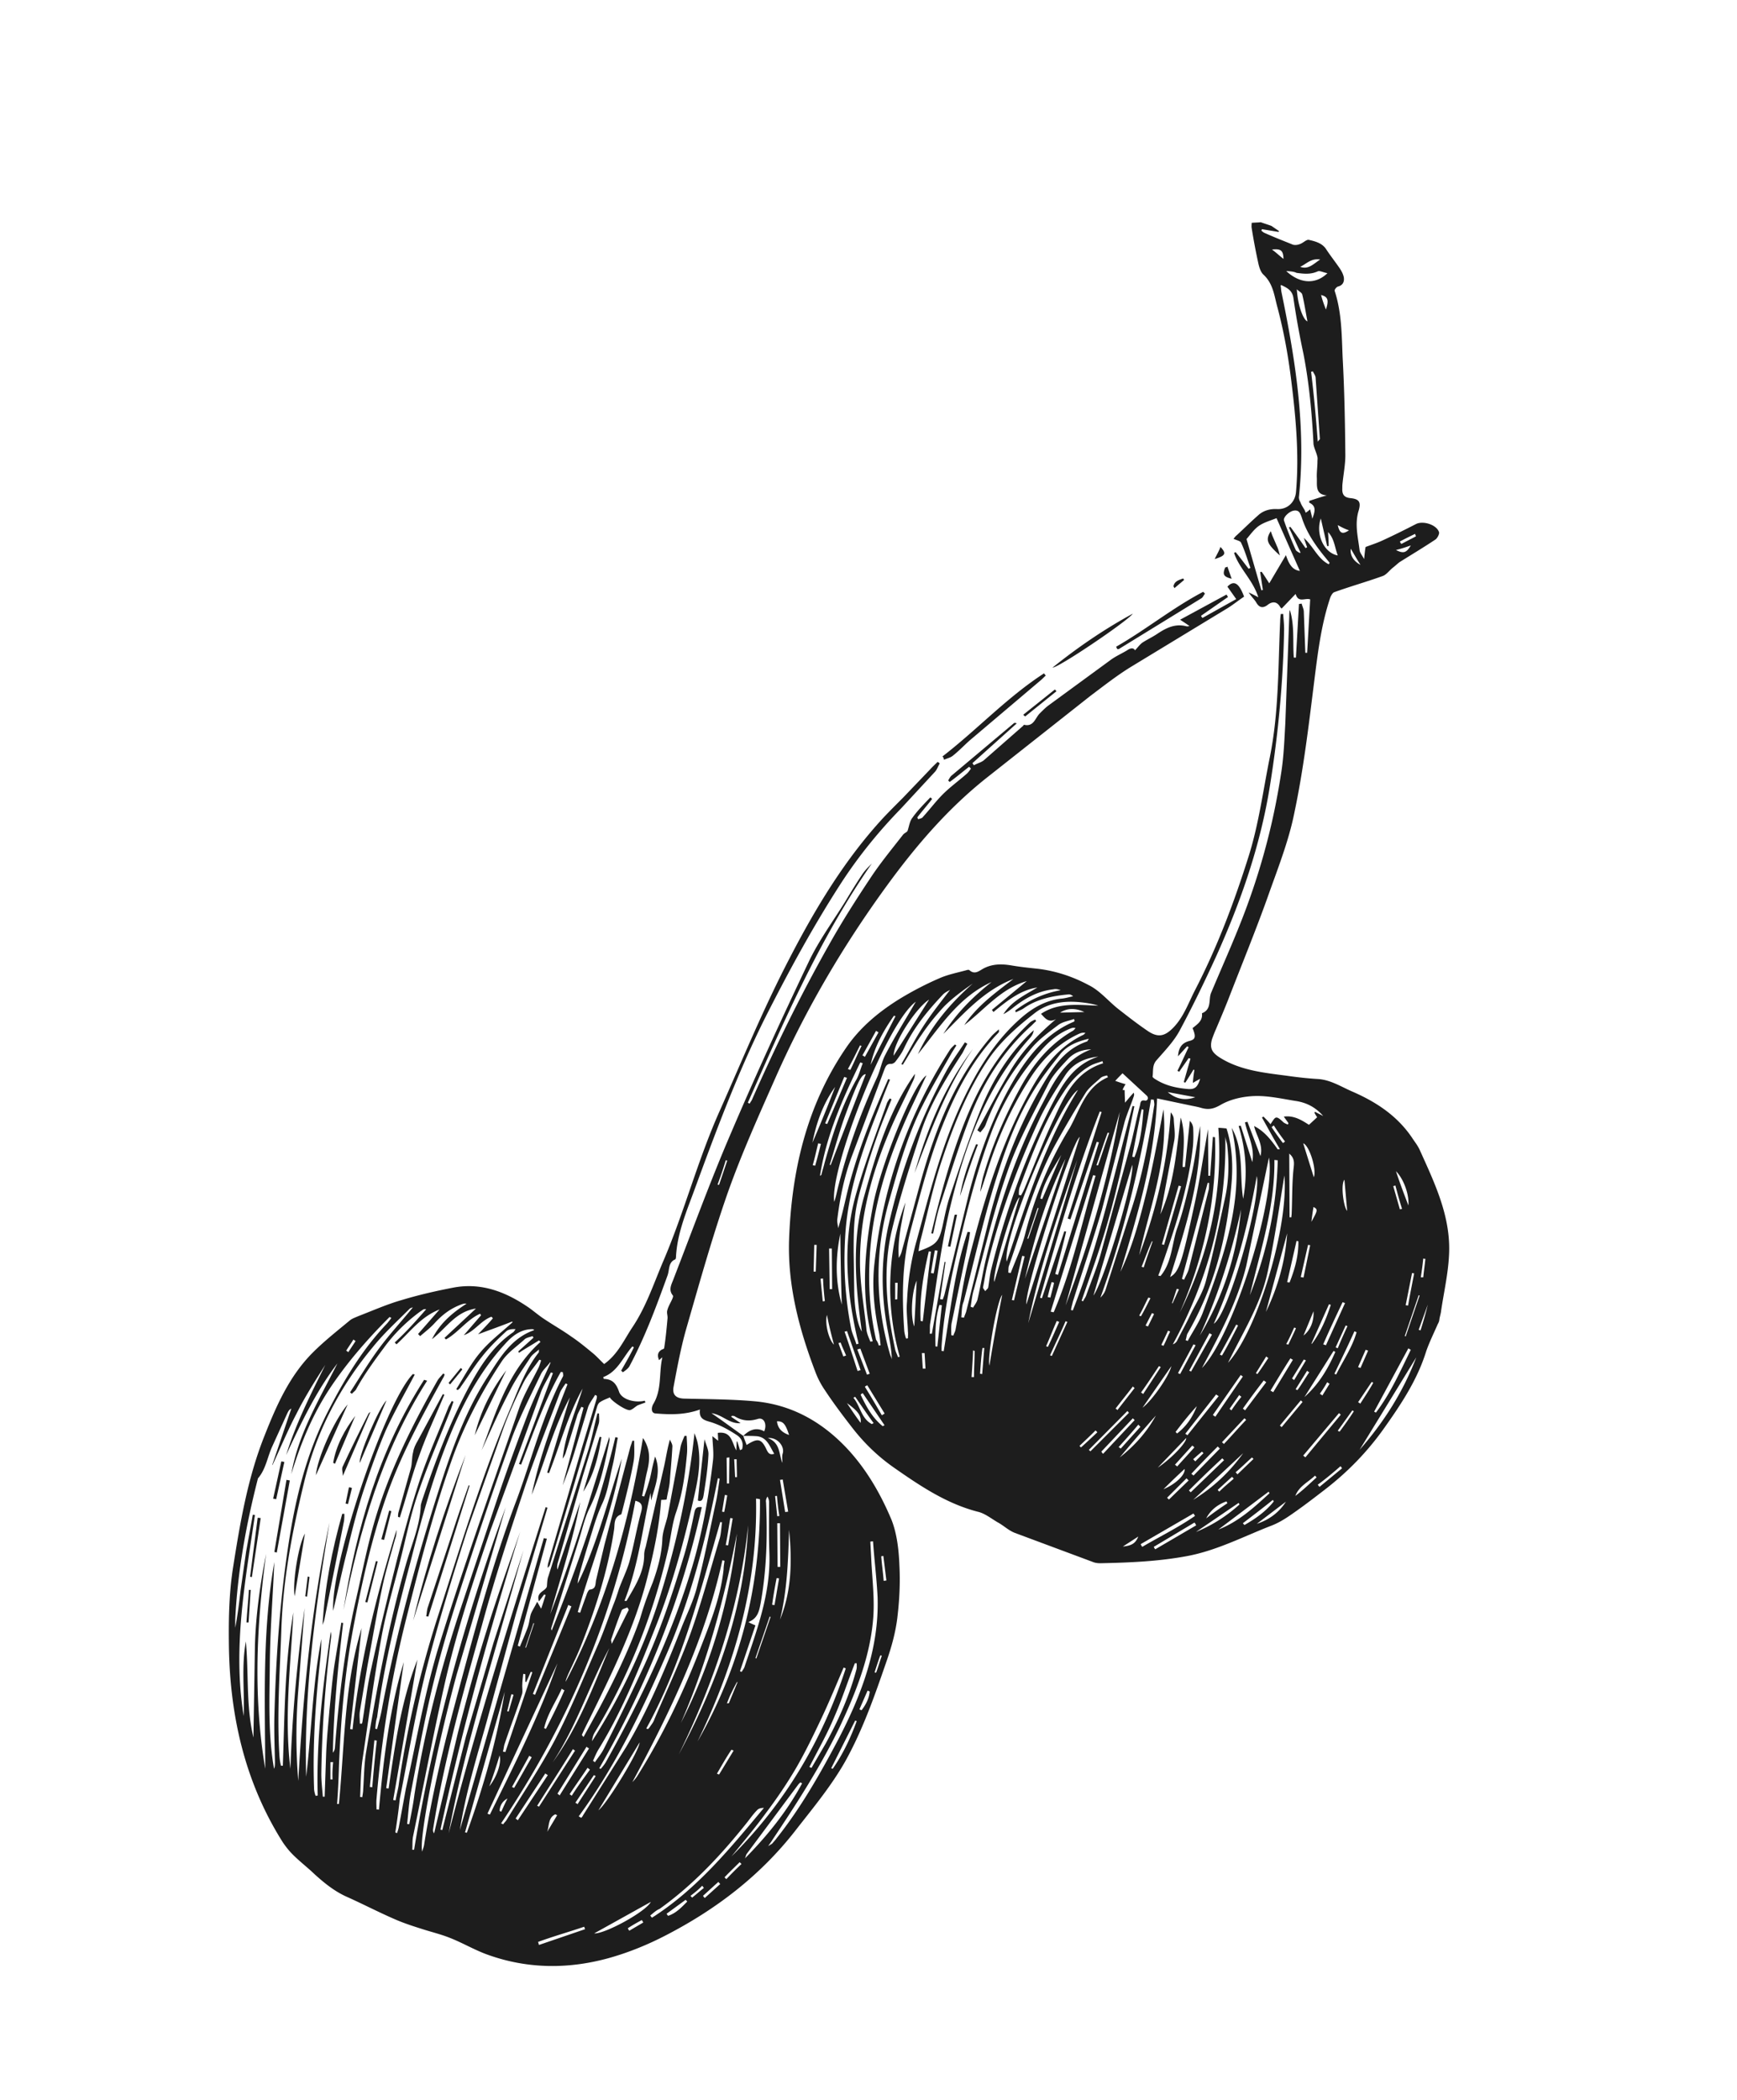 <?xml version="1.0" encoding="UTF-8"?> <svg xmlns="http://www.w3.org/2000/svg" xmlns:v="https://vecta.io/nano" viewBox="0 0 573 692.6" fill="#1d1d1d"><path d="M419.4 74.5l2.5 1.7c0 .1-.1.2-.1.3l-5.5-.9c-.1.1-.1.3-.2.5.3.2.7.6 1 .7 3.1 1.4 6.2 2.6 9.4 3.9.7.2 1.6.1 2.3-.2 1-.3 2.1-1.5 2.9-1.4 2.2.5 4.6 1.1 5.9 3.3 1.4 2.1 2.9 4 4.2 5.9.7 1 1.3 2.1 1.5 3.2.2 1.4-.3 2.6-1.9 3-.5.1-1.3 1.1-1.1 1.5 2.3 7.1 2.3 14.4 2.6 21.7.6 10.9.8 21.6.9 32.5 0 3-.6 6.1-.9 9-.1.7-.1 1.3-.1 1.9-.1 2.1.7 3 2.7 3.2 2.9.3 3.5 1.3 2.7 4.1-1.4 4.5-.2 8.8.3 13.1.1.8.8 1.6 1.5 2.9.2-1.9.3-3.2.5-4 2.2-.8 4-1.4 5.7-2.2 3.7-1.7 7.3-3.5 11-5.4 2.4-1.1 6.7.3 7.5 2.7.2.6-.5 1.9-1.1 2.4-3.9 2.6-7.9 5-11.9 7.5-.8.6-1.5 1.3-2.3 1.9-1.1.9-2.1 2.3-3.3 2.7-5.3 1.9-10.6 3.4-15.9 5.3-.6.2-1 1-1.3 1.6-3.1 9.1-4.2 18.6-5.4 28.1-1.8 14.4-3.5 28.8-6.5 43-1.9 9.6-5.7 19-9 28.4-4 11.1-8.5 22.1-12.8 33.2-1.3 3.3-2.7 6.6-4.1 9.9-.5 1.1-.9 2.2-1.3 3.3-.8 2.9 0 4.3 2.4 5.9 6.7 4.3 14.5 5.1 22.2 6.1 3.5.5 7 .9 10.5 1.1 4 .3 7.3 2.4 10.9 4 7.9 3.4 14.9 7.9 19.9 15.2.9 1.4 1.9 2.6 2.6 4.1 5 11.1 10.4 22.2 9.7 34.8-.3 6.2-1.7 12.2-2.6 18.3-.1 1-.5 2.1-.6 3.1a3.49 3.49 0 0 1-.5 1.3c-1.3 3-2.7 5.8-3.8 8.9-2.9 9.4-8.2 17.4-13.8 25.3-5.5 7.8-12 14.5-19.5 20.3-3.5 2.7-7 5.4-10.6 7.9-2.4 1.7-4.9 3.3-7.7 4.3-8.9 3.5-17.6 8-27.1 9.8s-19.1 2.2-28.8 2.4c-.9 0-1.8-.1-2.7-.5l-25.5-9.5c-2.1-.8-3.8-2.5-5.7-3.5-2.2-1.3-4.3-3-6.6-3.5-10.4-2.7-19.1-8.6-27.7-14.6-5.4-3.8-9.9-8.2-13.9-13.4-3.1-4-6.1-8-8.8-12.1-1.3-1.9-2.4-4-3.2-6.2-5.3-13.9-9.1-28.4-8.6-43.4.8-22.5 5.7-44 18.6-63 4.7-7 11.1-12.3 18.3-16.7 4-2.4 8.2-4.6 12.6-6.5 2.9-1.3 6.1-1.9 9-2.7.3-.1.8-.2 1 0 1.8 1.6 3.2.2 4.7-.6 2.9-1.5 5.9-1.5 9-1 2.9.5 5.7.8 8.6 1.1 6.1.7 11.8 2.6 17 5.4 3.7 1.8 6.5 5.3 9.8 7.9 3.2 2.5 6.4 5 9.8 7.3 3.3 2.2 5.5 1.7 8.2-1 3.5-3.5 5.1-8.2 7.3-12.5 7.4-14.3 13-29.2 17.8-44.5 3.3-10.6 4.7-21.6 6.9-32.4 3-14.9 2.7-29.8 3.4-44.7 0-.8.1-1.7.2-2.5h.8c.1 1.7.3 3.3.3 5-.3 17.1-1.9 34.3-4.6 51.2-3.1 19.8-9.6 38.5-17.8 56.7-3.8 8.3-7.8 16.6-12.1 24.6-1.9 3.5-4.8 6.5-7.5 9.6-1.6 1.7-1.1 3.7-1.4 5.5 0 .2.6.7 1 .9 3.3 2.1 7 2.9 10.9 3.2 2.1.1 3-.7 3.8-3.4-.8.5-1.5.8-2.4 1.4.1-1.6.3-3 .5-4.3-.1 0-.2-.1-.3-.1-.9 1.5-1.8 2.9-2.7 4.3-.1-.1-.3-.1-.5-.2l2.2-7.7c-.1-.1-.3-.1-.6-.2-1 1.5-2.1 3-3.1 4.5-.2-.1-.3-.2-.6-.3 1.3-2.6 2.4-5.1 3.7-7.8-.1-.1-.3-.2-.5-.3l-3 3.3c.2-3 1.4-4.5 3.9-5.1 1.8-.5 2.1-1.3.9-4.2 1.6-1.3 3.4-2.4 3.1-4.9 3.3-1.3 2.1-4.5 3-6.7 3.9-9.3 8-18.3 11.5-27.7 2.9-7.8 5.4-15.8 7.4-23.8 1.8-7.1 3.2-14.3 4.3-21.5.8-5.3 1-10.6 1.3-16l1.3-35.2c0-.7 0-1.4.2-2.1 1.6 5.1.9 10.4 1.3 15.7h.7l1-17.7c.3 0 .6-.1.9-.1.2.9.7 1.8.7 2.7l.5 13.5h.6l1-17.6c-1.7-.6-3.9 1.3-4.8-1.8l-4.6 4.8s-.2-.1-.5-.5c-1-1.8-2.5-1.9-4-.8-1.6 1.3-2.9 1.1-3.9-.7-.6-1-1.5-1.8-2.5-3.3 1.3.6 1.9.9 3.2 1.6-1.8-5.7-6.3-9.5-8-14.6.1-.1.3-.2.5-.3 1.5 1.8 2.9 3.7 4.3 5.5.2-.1.3-.2.6-.3-1-2.7-1.8-5.6-3.1-8.3-.2-.6-1.5-.8-2.5-1.3.3-.3.6-.8 1-1.1 2.4-2.2 4.7-4.5 7.1-6.6 1.7-1.6 3.9-2.2 6.2-2.1 3.4.2 5.9-2.1 6.3-5.4 1.1-12.2 0-24.5-1.5-36.6-1-8.3-2.5-16.7-4.7-24.9-1-3.8-1.4-7.5-4.5-10.4-1-.9-1.5-2.7-1.8-4.2a201.35 201.35 0 0 1-2.1-11.2c-.1-.6 0-1.1 0-1.7 1-.1 2.1-.1 3-.2 1.1.4 2.4.8 3.5 1.2zM289.9 443.8c.2 0 .3-.1.6-.1-.2-1.6-.3-3.3-.7-4.9-1.5-7.4-2.2-14.9-1.3-22.4 2.9-25.4 11.1-48.8 24.9-70.2.5-.7 1-1.1 1.6-1.7.1.1.3.2.5.3l-1.5 2.4c-3.3 5.8-6.7 11.5-9.7 17.5-5 9.9-8 20.8-11 31.4-4.8 16.9-4.6 33.7.3 50.6.2.6.5 1.1.6 1.7-.1-3.2-.7-6.2-1.3-9.3-2.3-11.8-2.4-23.7.3-35.4 4-17.6 10.2-34.4 18.9-50.3 1.8-3.3 4.1-6.4 6.2-9.6.2.1.6.3.8.5-.6 1-1 1.9-1.6 3-5.4 8.3-10.6 16.7-13.7 26.1-3.5 10.7-7 21.5-9.6 32.4-3.1 13.1-1.7 26.3 1.1 39.3.2.9.7 1.7.9 2.5.2 0 .3-.1.6-.1-2.3-8.3-3.4-16.9-3.1-25.6s1.9-17.1 5-25.3c-1.1 6.1-2.7 12-2.2 18.3.5-.8.8-1.5 1-2.3l6.3-23.2c4.8-17.1 11.2-33.5 23-47.3.7-.9 1.6-1.6 2.7-2.6 0 .7.1.8 0 .9-.2.3-.5.6-.7.8-7.7 8.2-12.9 17.8-17.1 28.1-4.8 11.5-7.9 23.7-11.1 35.7-3.1 11.2-3.1 22.5-2.3 34 .1.8.3 1.7.6 2.5.2 0 .3 0 .6-.1 0-.7.1-1.5 0-2.2-.1-3.3-.6-6.6-.3-9.9.3-6.9 1.3-13.5 3.2-20.2 4.3-15.7 8.2-31.3 15.2-46.1 4.9-10.3 10.7-19.8 19.3-27.3 3.8-3.3 8-5.7 13-6.3 1.4-.1 2.7-.5 4.1-.8-.6-.5-1.1-.7-1.7-.6-5.1.5-10.2 1.5-14.5 4.5-.8.6-1.8.9-2.7 1.4-.1-.2-.1-.3-.2-.6 4.5-3.4 9.4-5.7 15-6.7-.8-.3-1.6-.5-2.4-.3-5.3.6-9.6 3.1-13.6 6.3-.9.7-1.9 1.4-2.9 1.9 2.7-4.3 7.1-6.3 11.2-8.8-5.8.9-10.2 4.6-14.5 8.1a3.04 3.04 0 0 0-.5-.7l11.5-9.5c-8.6 2.5-13.9 9.4-20.6 14.5 4.2-6.3 10.3-10.7 16.2-15.2-9.6 3.7-16.1 11.1-23.1 18.1 4.2-6.7 9.7-12.2 15.9-17.1-11 5-17.1 14.9-24.3 23.8 4.2-9.1 10.6-16.7 18.1-23.3-3.3 2.3-6.6 4.7-9.4 7.5-2.7 2.9-5.3 6.1-7.5 9.4-2.3 3.2-4.1 6.6-6.2 9.9-.1-.1-.3-.2-.5-.2 2.5-4.2 4.7-8.6 7.4-12.7 2.6-4 5.7-7.9 8.7-11.8-.9.5-1.8.9-2.5 1.7-5 5.3-9.6 10.9-12.7 17.6-.7 1.5-1.7 2.9-2.7 4.2-.3.5-1 .9-1.5.9-1.4-.1-1.8.7-2.2 1.7l-10.7 28.5c-2.6 6.9-4 13.9-4.9 21.1-.1.9.2 1.9.3 2.9 1.7-5.6 2.7-11.3 4.3-16.8 1.6-5.6 3.5-11.2 5.6-16.6s4.3-10.5 6.6-15.8c.2.1.3.1.6.2-1.3 3.1-2.5 6.2-3.7 9.4-5.4 13.7-10.3 27.6-11.1 42.5-.6 10.1 0 20 1.9 29.8.3 1.9 1.3 3.8 1.8 5.6.2-.1.5-.1.7-.2-.1-.7-.3-1.4-.5-2.2-3.5-15.5-4.7-31.1-.5-46.5 2.9-10.3 6.7-20.3 10.3-30.4.2-.7.7-1.3 1-1.8.2.1.5.2.6.3-1.6 4-3.3 8-4.7 12-1.5 4.2-2.9 8.5-4.1 12.7s-2.5 8.3-3.1 12.7c-.6 4.2-.6 8.7-.6 13l.2 13.3c.1 5.4 1.1 10.7 2.5 12.9-2.1-15.1-3.4-29.8.7-44.4 4-14.2 8.2-28.4 16.8-40.6 0 .8-.2 1.4-.5 2.1-2.7 5.8-5.7 11.5-8.1 17.4-5.6 13.4-9.4 27.2-9.5 41.7-.1 7.7 1.3 15.2 2.1 22.9.1 1.5.8 2.9 1.3 4.2.2 0 .6-.1.8-.1-4.1-15.2-2.7-30.3.2-45.4 2.9-14.1 13.4-39.7 17.5-42.3l-5.5 11.7c-6.3 13.8-11.2 28-12.8 43.3-1.1 11-.7 21.6 1.7 32.2.4.5.7 1.2.9 1.9zm99.3-10.9c9.6-19.2 14.3-39.6 12.7-60.9.7 0 1.7.1 2.7.2 1.9 5.9 2.2 12.2 1.6 18.7-1.5 17.4-5.7 33.8-14.5 49-.3.6-.3 1.4-.6 2.1.2.1.5.2.7.3 1.7-3.2 3.9-6.3 5.1-9.7 7.3-19.5 14.3-39.1 9.4-60.6 4.2 7.3 2.5 15.7 3.8 23.4 1.5-8.1.9-16.1-1.5-24 .2 0 .5-.1.7-.1l3.8 12c.9-4.7-1.5-8.8-2.4-13.1.2-.1.5-.1.8-.2l4.3 11.3c1-3.8-1.4-6.7-2.1-9.9 3.4 1.7 5.7 4.7 7.8 7.7 0 0 .1 0 .7-.1-2.1-3.5-4-7-5.9-10.4.1-.1.3-.2.5-.3.8.8 1.6 1.6 2.3 2.5 1.6-2.3 1.6-3.2 4.2-.7.3.3 1 .6 1.5.8.1-.1.2-.2.2-.5l-1.5-2.1c3.4-.5 6.1 1.3 8.3 2.7l2.7-2.5c-.2-.3-.6-.9-.9-1.5.1-.1.1-.2.2-.3.9.5 1.8.9 2.7 1.4-2.5-2.9-5.6-4.5-9.3-5-4.3-.7-8.8-1.7-13.1-1.6-3.9.1-8.1 1-11.4 2.9-2.4 1.4-4.1 1.7-6.5 1-1-.3-2.1-.5-3.1-.7l-11.4-2.4c-.8 19.9-6.5 38.5-12.1 57.2 4-8.3 6.4-17.4 8.6-26.3s3.8-17.9 5.6-27.3c1.6 17-4.6 32.4-8 48.1 5.7-15.2 9.4-30.9 10.4-47.1.6.7 1 1.5 1 2.3.1 2.4.6 5 .1 7.3l-4.2 22.4c-.1.6-.2 1-.3 1.6 4.6-10.2 5.3-21.1 6.7-31.9 1.7 5.4.8 10.9.6 16.3h.8l1.6-15.2c.7.7 1 1.5 1.1 2.3.1 2.1.1 4.2-.1 6.3-1.6 14.1-6.1 27.3-10.7 40.5-.2.7-.5 1.3-.7 1.9.2.1.5.1.7.2 3.9-4.6 3.7-10.7 5.6-16 1.9-5.4 3.2-11.1 4.5-16.7s1.9-11.2 3-16.8c.5 17.3-4.8 33.4-9.9 49.8 2.9-1.7 3.8-4.3 8-23.8 1.8-8.1 3-16.5 4.5-25l.1 15.4h.6l.9-12.8c.2 0 .5.1.7.1.7 20.2-3.6 39.4-11.6 57.8zm-79.1-4.4c.3 0 .6.1.9.1.2-.6.5-1.3.6-1.8l8.2-33.8c3.5-13.1 8.1-25.9 15.2-37.7 4.8-7.8 10.5-14.6 19.2-18.3.1 0 .2-.2.3-.3-.1-.2-.1-.3-.2-.6-1.7.6-3.7.9-5.1 1.9-3.2 2.4-6.5 4.8-9 7.8-6.4 7.5-11.5 15.8-15 25-.3 1-1.1 1.8-1.8 2.7-.3-.2-.7-.5-1-.7 3.7-6.6 7.1-13.4 11-19.8 3.9-6.5 9.1-11.9 15-16.9-2.6 1.5-3.8-.5-5-1.7 5.8-3.9 12.5-2.9 18.9-2.7-1.8-.6-3.8-.9-5.6-1.1-5.5-.6-10.9.1-15.3 3.5-5.9 4.6-11.5 9.5-15.7 15.8-6.7 10.1-11.2 21.4-15 32.8-2.9 8.6-4.7 17.4-7 26.2-.3 1.1-.5 2.4-.7 3.8 5.8-2.1 6.7-3 7.9-8.2.7-3.2 1.3-6.4 2.3-9.5 3.3-9.8 6.5-19.7 10.4-29.3 3.8-9.3 9-17.8 16.3-24.9.3-.3.8-.7 1.1-1-.1 1-.6 1.8-1.1 2.4-14.4 15.9-21.5 35.3-26.4 55.7-3.1 12.8-4.6 25.9-6.7 38.9-.1 1 0 2.1-.1 3.1h.7l4.2-23.7c.1 0 .2 0 .3.1l-1.8 12.2zm9.1-22.2c.2 0 .6.1.8.1l-.3 2.2-5.8 27.9c-.2 1.3-.1 2.5-.1 3.9.2 0 .5.1.7.1.2-.7.6-1.3.7-1.9 1.5-8 2.5-16.1 4.6-24 4.9-19.2 10.6-38.1 20.5-55.6 4.2-7.4 9.1-13.9 17.1-17.7.2-.1.5-.5.7-.6-.9-.2-1.5 0-2.2.3-6.7 3.1-11.8 8.1-15.8 14.2-6.6 10.1-11.4 21-14.9 32.6-.6 1.8-1.1 3.5-1.8 5.3.1-1.6.5-3.1.8-4.6 2.9-10.3 7.1-20 12.2-29.4 4.2-7.8 9.5-14.4 17.3-19 .5-.2.8-.7 1.1-1-.6-.2-.9-.1-1.3 0-4.1 1.5-7.3 4.2-10.1 7.4-7 7.8-12.3 16.6-16.1 26.3-4 10.5-7 21.3-9.6 32.1-3.2 12.9-6.2 25.8-7.1 39.2v1.5c.2 0 .5 0 .7.1 2.2-13.2 3.6-26.7 7.9-39.4zm112.7-240.5v-.6c1.9-.6 3.9-1.3 5.8-1.8-3.9-.3-3.2-3.3-3.3-5.7-.1-1.8.2-3.7.2-5.5 0-.5.1-.9 0-1.4-.3-1.5-1.1-2.9-1.3-4.3-.5-9.9-1.4-19.9-3.3-29.7-1.3-6.1-2.4-12.1-3.3-18.3-.3-2.6-1.9-3.5-4.1-4.5-.1.2-.2.3-.1.5.1.6.1 1.1.2 1.7 4.6 22.3 8.2 44.7 5.8 67.6-.1.6.2 1.4.5 1.9.3.9.9 1.7 1.4 2.6.1.2.2.5.3.8.6-.3 1-.7 1.5-1.1.2 1 .5 1.9.7 3.1.9-2.4 1.4-4.2-1-5.3zm-58.3 199c.2 0 .5.1.6.1l-4.6 21.8c-1.7 7.2-3.5 14.4-5.7 21.4-2.2 7.1-4.7 13.9-7.1 20.9.1.1.3.1.5.2.3-.7.8-1.3 1-1.9 1.7-4.8 3.7-9.5 5-14.4l9.9-36.2c1-4.1 1.8-8.2 2.9-12.3.1-.6.1-1.7 1.6-1.4.7.2 1.5-.8.5-1.7l-7.9-7.3c-.7.7-1.5 1.5-2.4 2.5 1.4.5 2.3.8 3.4 1.1-.5.8-.8 1.4-1 1.9.2 0 .5 0 .7.1 0 1.4.1 2.6.1 4.1 1-1.1 1.9-2.3 2.9-3.3.2.7.1 1-.1 1.5-.9 2.7-2.1 5.4-2.9 8.1l-7.5 29c-3 10.2-6.4 20.2-9.6 30.4-.2.9-.5 1.8-.6 2.7.2 0 .3.1.6.1 8.6-21.7 13.6-44.8 19.7-67.4zm55.2-176.5l-7.7-17.4c-1.7.7-3.9 1.3-5.6 2.4s-3 3-4.3 4.5l4.9 16.9c.1 0 .3-.1.5-.1l-.9-5.9c.1 0 .2-.1.5-.1.8 1.1 1.6 2.4 2.5 3.8l5.5-9.3c.9 2.7 2 4.9 4.6 5.2zM317.1 434.5c.3 0 .6.1.9.1.2-.7.5-1.3.7-1.9l7.7-31.1c4-15.5 9.6-30.4 17.8-44.2 3.5-5.9 7.3-11.5 14.4-13.9.1 0 .2-.3.6-.9-3.8.9-7 2.2-9.3 4.9-1.6 2.1-3.2 4-4.8 6.2-7.4 9.8-12 21-15.7 32.6-4.6 14.1-7.8 28.6-11.5 43-.7 1.6-.6 3.5-.8 5.2zm31-14.3c.3.1.7.2.9.3l13.5-43.7c-.2-.1-.5-.1-.7-.2l-8.7 25.6-.9-.3 11.2-35.1c-.2-.1-.3-.1-.6-.2-7.8 20-13.8 40.7-19.7 61.4.2.1.3.1.6.2l7.4-22.1c.2 0 .3.1.6.1-1.1 4.8-2.4 9.5-3.6 14zm11.9-74.1c-3.1.1-5.7 1.1-7.7 3.2-2.3 2.5-4.7 4.9-6.3 7.9-4.7 9.3-9.8 18.4-13.3 28.2-4.6 12.9-7.8 26.4-11.4 39.8-.6 1.9-.8 3.9-1.1 5.8.2.1.6.2.8.3.5-.9 1.3-1.8 1.5-2.9 1-4.3 1.7-8.7 2.7-13 4.3-17.5 9.8-34.5 18.2-50.5 4-7.5 7.5-15.5 16.6-18.8zm2.3 2.4c-4.7.5-8.5 2.4-11 6.3-3 4.6-5.9 9.1-8.2 13.9-7.3 15.7-13.3 31.8-17.4 48.6-.6 2.4-.9 4.8-1.4 7.2-.1.5.5.9.7 1.4.3-.5.9-.8 1-1.3.3-1.8.5-3.8.9-5.6 4.6-18.7 11-36.8 19.8-54.1 3.6-7 7.3-13.7 15.6-16.4zm-60.2-18.1c-9.8 7.1-28.5 55.6-26.9 66 .6-1.7.9-3.5 1.4-5.4 3.1-12.2 7.4-24.1 12.7-35.6 1.1-2.4 1.5-5.1 2.7-7.4 3-5.8 6.5-11.4 10.1-17.6zm63.4 24.9c-.1-.2-.2-.3-.3-.6-.7.2-1.5.3-2.1.8-1.7 1.6-3.8 3.1-5 5-3.4 5.5-6.7 11.1-9.8 16.7-7 12.7-10.7 26.7-15.5 40.4-.2.6-.1 1.4-.2 2.1.2.1.6.1.8.2 1.7-4.5 3.8-8.8 4.9-13.4 3.2-12.2 8-23.8 14.6-34.5 3.4-6.1 5.2-13.5 12.6-16.7zm15.1 7.4c-.3 0-.6 0-.9-.1-3.7 22.3-9 44.1-16.7 65.4.9-.9 1.5-1.8 1.8-2.9l7.9-24.6c3.9-11.5 6.2-23.5 8-35.6.2-.6 0-1.4-.1-2.2zm-48.5 53.4c6.5-19.4 12.6-39.1 23.5-56.6-6.1 3.8-25.2 49.7-23.5 56.6zm86.5-34.3l-7.5 35.8c-3 12-8.9 22.9-14.6 33.6 10.3-10.6 24.5-55.8 22.1-69.4zm-14.4-6.9c.5 24.5-5.7 47.1-17.3 68.5.6-.2 1-.6 1.3-1 1.5-3 3.1-5.8 4.5-8.8 1.8-3.7 4.1-7.2 5.1-11.1 2.4-9 4.3-18.2 6.3-27.3 1.3-5.8 1.4-11.8.7-17.7-.2-1-.5-1.8-.6-2.6zm-52.7 55.7c7.9-20.9 14.3-42.1 17.9-63.9l-17.9 63.9zm86.8-244.5c.1-.1.2-.2.3-.5l-1.3-1.6c-3.3-4-6.3-8.3-7.9-13.4-.5-1.4-.9-2.4-2.5-2.2s-3.8 2.3-3.3 3.4c1.1 3.2 2.4 6.4 3.8 9.5.2.5.9.8 1.4 1.1.1-.1.2-.1.2-.2-1.3-2.7-2.5-5.5-3.8-8.2.1-.1.3-.2.5-.2 1.7 2.3 3.3 4.6 5 7 .1-.1.3-.2.5-.3-.3-.8-.6-1.7-1.1-3.1 3.3 3 4.6 6.9 8.2 8.7zM356.2 375c-2.7 1.5-18.5 51.1-17.6 55.2l17.6-55.2zm7.7-24.3c-.1-.2-.2-.5-.2-.7-1.4.5-2.7.8-4 1.5-3.7 2.1-6.5 5.1-8.8 8.7-6.5 9.7-10.5 20.7-14.6 31.6-.2.7-.2 1.6-.2 2.3.2.1.5.1.7.2.5-.9 1-1.8 1.4-2.9 3.2-7.7 6.1-15.4 9.7-22.9 3.4-7.4 7-15 16-17.8zm-17.3 81.9c.3.1.7.2 1 .2 6.2-14.5 9.4-30 13.8-45-.2-.1-.6-.1-.8-.2l-14 45zm77.1-44.9c-1.7 10.3-3.2 21-5.5 31.7-2.3 10.9-8.3 20.2-13.1 30.1 9.9-11 20-44.9 18.6-61.8zm-23.3 48.9c4.8-2.9 15.7-41.2 14.2-48.7-3 16.7-7.1 32.8-14.2 48.7zm-4.6 3.9c7.7-12.8 12.2-26.7 13.6-41.6-3.1 14.3-7.5 28.2-13.6 41.6zm-35.1-13.2c3.4-4.5 13.6-38.3 12.8-43.1l-12.8 43.1zm60.8-44.6c-.3 0-.7-.1-1.1-.1.2 15.4-4.6 29.8-8.1 44.6 5.7-14.4 8.8-29.1 9.2-44.5zm-136.9-32c-.2-.1-.6-.2-.8-.3-5.8 11.9-11.2 24-13.3 37.4.2-.1.5-.2.5-.5.3-1.3.7-2.4 1-3.7 2.6-9.3 5.5-18.4 10.2-27 1.1-1.7 1.6-3.9 2.4-5.9zm54.6 85.7l16.2-54c-6.2 17.7-12.5 35.6-16.2 54zm109.3 41.8c8-9.1 14.4-19.2 18.7-30.5l-18.7 30.5zm-58.6-56.4c.2.1.5.2.7.3.6-1.4 1.4-2.6 1.7-4.1l6.4-25.5c.2-.7.1-1.5.2-2.3-.1 0-.3 0-.5-.1l-8.5 31.7zm-38.4-39.6c-6.4 12.8-10.3 26.3-13.4 39.6l13.4-39.6zm-65.9-27.9c-1.4 0-2.7 2.5-7 14.2-1.8 5.1-3.3 10.5-4.9 15.7.1 0 .2 0 .3.1l11.6-30zm42.4 68.5l8.3-27.9c-1.9 1.3-9.2 25.8-8.3 27.9zm-24.3 12.9c.2 0 .5.1.7.1l2.7-23c-.2 0-.5 0-.7-.1-1.8 7.7-3.1 15.2-2.7 23zm2.8-106c-4.3 2.7-11.8 14.2-11.7 18.5l11.7-18.5zm158.9 115.5c-.2-.1-.6-.3-.8-.5l-11.3 20.9c.2.1.3.2.6.3 4.8-6.3 8-13.6 11.5-20.7zM424.3 89.4c4.5 4.2 9.7 4.5 13.6.7-1.3-.2-2.5-.9-3.2-.6-2.4 1.1-4.7.8-7 .5-.8-.4-1.8-.5-3.4-.6zm.3 317.4l-7 25.9c3.8-7.8 6.4-16.6 7-25.9zm-147.4.1c-1.6 7.9-1.7 15.7.5 23.4-.3-7.8-.4-15.7-.5-23.4zm164.1-223.7c-1-2.6-1.1-5.5-3.2-7.7.1 1.5.2 3 .2 4.6h-.5l-2.1-9.1c-1.8 5.3 1.1 11.4 5.6 12.2zm-6.6-37.5c.5-.7.7-.8.7-.9l-1.4-20.1c0-.8-.6-1.5-.9-2.2-.2 0-.3.1-.6.1.9 7.4 1.6 14.9 2.2 23.1zm-9.4 234.8l.1 21h.6c0-.5.1-.9.1-1.4.2-4.8.1-9.7.6-14.5.2-1.8.5-3.5-1.4-5.1zm-31.7 114.2c6.5-4 12-9.1 16.5-15.4l-16.5 15.4zm-63-67.6c-1.7 1.9-5 20.6-4.2 23.3 1.3-8 2.7-15.6 4.2-23.3zm88.2 65.4c-.1-.1-.2-.3-.3-.5l-16.6 12.5c6.7-2.6 11.8-7.3 16.9-12zm-42.5 16.8c.1.3.3.6.5.9 5.8-3.4 11.9-6.4 17.4-10.2-.1-.2-.3-.5-.5-.8l-17.4 10.1zM275.5 358.5c-4 5.5-6.2 11.8-7.5 18.4 2.6-6 5.1-12.2 7.5-18.4zm154.8 102.3c4.8-4.3 7.8-9.4 10.2-14.9-.2-.1-.3-.2-.6-.3l-9.6 15.2zM287.2 351.2l8.2-16c-.1-.1-.3-.1-.5-.2-3.4 4.9-6.4 10.1-7.7 16.2zM427.8 95.4c.3 5.3 2.1 10.1 3.5 10.6-.6-3.1-1-5.9-1.7-8.8-.1-.7-1.3-1.2-1.8-1.8zm-54.3 286.1c.2.1.5.1.7.2 2.1-5 2.6-10.4 3-15.7-.2 0-.3-.1-.6-.1-1.1 5.1-2.1 10.3-3.1 15.6zm51.1 41.4c.2 0 .5.1.8.1 1.7-4.3 3-8.8 2.9-13.6-.2 0-.3-.1-.6-.1l-3.1 13.6zm-30 80.2c-.2-.3-.3-.7-.6-.9l-13.4 8c.1.2.3.6.5.8l13.5-7.9zm-103.4-32.7c.2-.1.3-.2.6-.3l-7.2-10.6a3.04 3.04 0 0 0-.7.5c1.8 3.8 3.8 7.6 7.3 10.4zm78.2 10.3c4.8-3.8 8.9-8.3 11.9-13.8-4.1 4.6-8.1 9.2-11.9 13.8zm20.2-89.4c-.2-.1-.6-.2-.8-.2l-5.5 19.3c.2.1.5.1.7.2l5.6-19.3zm12.4 69.2c-.2-.2-.6-.3-.8-.6l-10.2 13a3.04 3.04 0 0 1 .7.5l10.3-12.9zm27.9 19.6c.2.2.5.3.7.6l11.7-14.1c-.2-.1-.3-.3-.6-.5l-11.8 14zm-35.4 25.2c5.4-2.2 10.2-5.3 14.4-9.1-.1-.1-.2-.3-.3-.5l-14.1 9.6zm-83.8-74.8c-.2 0-.6-.1-.8-.1-1.4 4.5-1.4 9.1-1.3 13.7.2 0 .5 0 .6.1l1.5-13.7zm89.4 36.2c.2.2.5.3.8.6L410 454a3.04 3.04 0 0 1-.7-.5l-9.2 13.2zM279.4 355.5c-.3-.1-.7-.2-.9-.3l-6.3 15.3c.2.1.5.2.7.2l6.5-15.2zm160.8 97.6c.2.1.3.2.6.2 2.3-4.6 5.3-8.9 6.7-13.9-.2-.1-.5-.2-.7-.3-2.1 4.7-4.4 9.4-6.6 14zm-3.7-9.7l.9.3 6.3-13.9c-.2-.1-.6-.2-.8-.3-2.2 4.6-4.4 9.3-6.4 13.9zm-134.1-21c-1.7 3.8-2.1 12.1-.8 15.1l.8-15.1zm40.8-27.1c.2.1.3.1.6.2l6.3-14.6c-2.7 4.6-5.8 9-6.9 14.4zM410 502.4c.1.2.3.3.5.6 3.7-2.1 7.1-4.5 9.7-7.8-.1-.1-.2-.3-.3-.5-3.2 2.6-6.5 5.1-9.9 7.7zm-46.7-23.6c.2.2.3.5.6.7l10.4-11.1-.6-.6-10.4 11zm9.1-12.8c-.1-.2-.2-.3-.5-.6l-12.7 12.8.5.5 12.7-12.7zm4.5-1.7c3.2-2.4 8.8-10.5 9.5-13.7l-9.5 13.7zm42.2-5.6c.3.1.6.3.9.5l6.5-10.7c-.2-.1-.6-.3-.8-.5-2.2 3.4-4.4 7.1-6.6 10.7zm14.3-70.4c1-2.7-1.5-10.5-3.5-11.2l3.5 11.2zm-154 50.7c-.2.1-.6.2-.8.2 1.5 4.3 2.9 8.7 4.3 13 .3-.1.7-.2 1-.3l-4.5-12.9zm58.6-24.6c-.2-.1-.6-.1-.8-.2l-3.4 14.6c.2 0 .5.1.7.1l3.5-14.5zm23.7-30.1c.1 0 .3.1.5.1 1.3-3.5 2.4-7.2 3.7-10.7-.1 0-.3-.1-.5-.1-1.3 3.5-2.5 7.2-3.7 10.7zm70.9 58.9h.2c2.9-3.9 4.7-8.2 6.2-12.8-.2-.1-.5-.2-.6-.2l-5.8 13zm-40.4 48.4l.6.6 11-10.6-.6-.6c-3.8 3.5-7.4 7-11 10.6zm.8-5.5c.2.2.5.3.7.6l8.7-8.9-.7-.7a375.74 375.74 0 0 0-8.7 9zm70.4-45.4c.1 0 .2 0 .3.1l4.6-13.5c-.1 0-.2-.1-.3-.1l-4.6 13.5zm-189-28.9h-.9l.2 13.4h.8l-.1-13.4zm149.8 83.5l-9.6 7.3c4-1.3 7.3-3.7 9.6-7.3zm-142.1-34.6c-.2.1-.3.2-.6.3 2.3 2.7 2.6 6.9 6.1 8.7.2-.1.3-.2.6-.3-2-2.7-4-5.7-6.1-8.7zm110.2-8.6c.2.1.5.2.6.3l6.9-12.2c-.2-.1-.6-.3-.8-.5l-6.7 12.4zm17.7 12.5c.2.2.5.3.7.6l7-9.3c-.2-.2-.5-.3-.8-.6a278.31 278.31 0 0 0-6.9 9.3zm54.6-67c.3-3.7-1.6-8.8-4.1-11.3 1.3 4 2.7 7.6 4.1 11.3zm-76.8 74.7l.5.5c3-2.3 5.1-5.3 6.5-9-2.5 2.7-4.8 5.6-7 8.5zm-96.9-5.5c.3-.2.6-.3.9-.6l-5.7-9.3c-.2.1-.6.3-.8.5 2 3.2 3.8 6.3 5.6 9.4zm91 17.3c5-3.4 9.6-8.5 9.4-9.8l-9.4 9.8zm47.2-62.9c.3.1.7.1.9.2l2.2-10.7c-.2 0-.5-.1-.7-.1l-2.4 10.6zm-43.9-61c2.5 2.1 5.4 3 9.1 1.7l-9.1-1.7zM369 477.3a3.04 3.04 0 0 1 .7.5l6.5-7.2-.7-.7a229.16 229.16 0 0 1-6.5 7.4zm-96.2-43.6c-.8 2.7.6 8.2 2.3 9.8-.9-3.4-1.7-6.6-2.3-9.8zm11.7-85.6c.2.1.6.3.8.5l4.5-8.1c-.2-.1-.5-.3-.8-.5l-4.5 8.1zm159 41c-1.3 1.5-.3 9 .9 10.3l-.9-10.3zm-35.1 48.1c-.2-.1-.3-.2-.6-.3l-5.4 9.9c.2.1.5.2.7.3 1.9-3.2 3.6-6.6 5.3-9.9zm-14 6.5c-.2-.1-.5-.2-.7-.3l-5.1 9.5c.2.1.5.2.7.3l5.1-9.5zm10.5 52.1c-.1-.2-.2-.3-.3-.6-2.9 1-5.3 2.9-6.7 5.6 2.2-1.7 4.6-3.4 7-5zm-12.8-7.5l-.7-.7-6.4 6.4.6.6 6.5-6.3zm-8.3 2.9c4.2-1.8 7.2-4.8 7-6.7-2.2 2-4.4 4.1-7 6.7zm50.9-1.5c.2.2.3.5.6.7l7.4-6.1a3.04 3.04 0 0 0-.5-.7c-2.4 2.1-4.9 4.2-7.5 6.1zm-1.4-57.2l-3.3 8c2.1-1.6 3.5-4.5 3.3-8zM428.9 88c2.7 1 4.3-.9 6.6-2.4-3-.5-4.6 1.5-6.6 2.4zm.8 374.4c-.2-.1-.3-.3-.6-.5l-6.9 8.3c.2.1.3.3.6.5l6.9-8.3zm36.8-42.4c-.2 0-.5-.1-.7-.1l-2.1 10.6c.2 0 .5.1.8.1.6-3.5 1.3-7 2-10.6zm-182.7 24.8c-.3.1-.7.2-1 .3l3.2 8.3.9-.3-3.1-8.3zm150.5 42.5c-.1-.2-.3-.3-.5-.6-2.3 2.2-5.3 3.5-6.5 6.7 2.4-1.8 4.7-4 7-6.1zm-31.2-11.6c.2.2.5.3.6.6 2.5-2.6 4.9-5.4 7.4-8-.2-.1-.3-.3-.6-.5l-7.4 7.9zM346.4 447c.2.1.3.2.6.2l5.1-11.2c-.2-.1-.3-.1-.6-.2-1.6 3.8-3.4 7.4-5.1 11.2zm30 12.3a3.04 3.04 0 0 1 .7.5l5.8-8.9c-.2-.1-.3-.2-.6-.3-1.9 2.9-3.9 5.9-5.9 8.7zm-97 3.5c1.4 2.1 2.7 4.1 4.5 6.5.3-2.2-.7-3.8-4.5-6.5zM394 477.4c-.2-.2-.5-.5-.7-.6l-5.7 6.3c.2.2.5.3.7.6l5.7-6.3zm-26-12.8c.2.1.5.3.6.5l5.7-7.3c-.2-.1-.3-.2-.6-.5-1.8 2.4-3.8 4.8-5.7 7.3zm-58.7-52.1c-.3 0-.6-.1-.9-.1-.5 2.5-.9 5-1.3 7.5.3 0 .6.1.9.1.5-2.5.9-5 1.3-7.5zm33.3-14c-.1 0-.2-.1-.3-.1l-3.4 10.1c.1 0 .2.1.3.1l3.4-10.1zm83.6 56.2a3.04 3.04 0 0 1 .7.5l3.9-6.5c-.2-.1-.5-.2-.7-.3l-3.9 6.3zM345.1 444c.2.1.3.2.6.2 1.3-2.7 2.5-5.5 3.7-8.2-.2-.1-.5-.2-.8-.3-1.2 2.7-2.3 5.6-3.5 8.3zm-77-59.7c.2.1.6.1.8.2.7-2.4 1.3-4.8 1.9-7.2-.3-.1-.6-.1-.9-.2-.6 2.4-1.1 4.8-1.8 7.2zm89.6-50.5c-3-1.4-5.7-1.3-8 .2l8-.2zm18.9 84c.2.1.5.2.7.2.9-2.9 1.9-5.6 2.9-8.5-.1 0-.1-.1-.2-.1-1.3 2.8-2.3 5.7-3.4 8.4zm-107.2-7.2h-.8l-.2 8.8h.7l.3-8.8zm10.3-58c.2.1.6.2.8.3 1.3-2.6 2.4-5.3 3.7-7.9-.1-.1-.3-.1-.5-.2-1.3 2.6-2.6 5.3-4 7.8zM445.6 181c-.3 1.9.7 4 3.2 5.3-1.3-2-2.3-3.8-3.2-5.3zm-22.4 196a3.04 3.04 0 0 0 .7-.5c-1.3-1.7-2.5-3.4-3.7-5.3-.2.2-.5.3-.7.6a97.38 97.38 0 0 0 3.7 5.2zm-9.7 104.2l-.5-.5c-1.8 1.6-3.5 3.3-5.4 4.9.2.2.5.5.6.7l5.3-5.1zm-90.2-28.1c.2 0 .5.1.7.1l.7-8.6h-.6c-.4 2.7-.6 5.6-.8 8.5zm121.2-15.7c-.2-.1-.5-.2-.6-.2l-3.3 7.2c.2.1.5.2.7.3 1-2.5 2.1-4.9 3.2-7.3zm-12.6 15.2c-.2-.1-.5-.2-.7-.5l-3.8 6.1c.2.1.3.2.6.3 1.4-1.9 2.6-4 3.9-5.9zm16.1-1.7c.2.1.6.2.8.3l2.5-5.7c-.2-.1-.5-.2-.8-.3l-2.5 5.7zm19.1-274c-.1-.2-.2-.6-.3-.8-1.7.8-3.3 1.6-5 2.5.1.2.2.6.5.8l4.8-2.5zM321.5 445.6c-.1-.1-.3-.1-.5-.2-.1 3-.3 5.8-.5 8.8h.8c0-2.9.2-5.7.2-8.6zM471 430.3h0l-3 8.3c.2.1.3.1.6.2.9-2.8 1.7-5.6 2.4-8.5zm-51.4-348c1.5 1.1 2.5 2.1 3.8 3.1-.1-2.8-.8-3.4-3.8-3.1zm27 383.2c-.1-.1-.3-.2-.5-.3l-4.8 6.7c.2.1.3.2.6.3a113.52 113.52 0 0 0 4.7-6.7zm-175.1-43.8c-.2 0-.6 0-.8.1.2 2.5.5 5 .7 7.4.2 0 .5 0 .7-.1-.3-2.5-.5-5-.6-7.4zm90.5 50.7l-.6-.6c-1.7 1.7-3.5 3.4-5.3 5.1l.5.5c1.9-1.7 3.6-3.3 5.4-5zm98.3-81.4c-.2.1-.5.2-.7.2l2.2 7.7c.2-.1.5-.1.7-.2-.8-2.5-1.5-5.1-2.2-7.7zm-22.9-288.9c1-3.1.7-4.2-1.6-4.8.4 1.6.9 3 1.6 4.8zm15.6 354c-.1-.1-.3-.2-.5-.3l-4.5 6.7c.2.1.5.2.7.5 1.5-2.3 3-4.6 4.3-6.9zm7.5-274.7c2.5 1.3 3.5.9 4.9-1.5-1.7.6-3.2 1.1-4.9 1.5zM407 487.7l-.6-.6-4.7 4.3c.1.2.3.3.5.6 1.6-1.6 3.2-2.9 4.8-4.3zm-59.3-64.6c-.2-.1-.6-.2-.8-.2-.5 1.6-.9 3.3-1.3 4.9.3.1.6.1.9.2.4-1.7.9-3.3 1.2-4.9zm93.6-249.9c.6 2.7 1.5 3.2 3.7 1.7-1.3-.4-2.4-1-3.7-1.7zm-31.8 287.5c-.2-.2-.5-.3-.7-.6-1 1.5-2.2 3.1-3.2 4.6.2.1.3.2.6.5 1-1.5 2.1-3 3.3-4.5zm-105.1-9.3h.9l-.3-5.1h-.9l.3 5.1zm164.3-30.1h.8c.2-2.1.5-4 .7-6.1-.2 0-.5 0-.7-.1-.2 2.2-.5 4.1-.8 6.2zm-33.3 38.4c.2.2.6.3.8.6l2.4-3.9c-.2-.1-.5-.3-.8-.5-.7 1.3-1.5 2.5-2.4 3.8zm-55.9-31.5c-.2-.1-.5-.2-.7-.2-1 1.9-1.9 4-3 5.9.2.1.3.2.6.2 1.1-1.9 2.1-3.9 3.1-5.9zm-84.2.4c.2 0 .5 0 .7-.1 0-1.8.1-3.5.1-5.4h-.8v5.5zM432.6 403c2.1-3.8 2.2-4.1.7-4.9-.3 1.7-.5 3.3-.7 4.9zm-57.1 103.8l-5.1 3.3c3-.3 4.2-1.1 5.1-3.3zm13.4-81.5c-.2-.1-.5-.2-.7-.2-.6 1.6-1 3.2-1.6 4.7.1 0 .2.1.2.1l2.1-4.6zm-110.7 22.1l.9-.3c-.6-1.5-1.3-2.9-1.8-4.3-.2.1-.5.1-.7.2.5 1.5 1.1 3 1.6 4.4zm140.2.5a3.04 3.04 0 0 1-.7-.5l-3.4 5.5c.1.1.3.2.5.3 1.3-1.8 2.4-3.5 3.6-5.3zm-37.7-14.5c-.2-.1-.5-.2-.7-.3l-2.1 4.1c.2.1.6.2.8.3l2-4.1zm5.3 5.8c-.2-.1-.5-.2-.7-.3-.7 1.6-1.5 3.2-2.2 4.7.2.1.5.2.7.3.8-1.5 1.4-3.1 2.2-4.7zm7.6 42.1l.7.7 2.7-2.7-.5-.5c-1 .8-2 1.7-2.9 2.5zm30.7-38c.2.1.5.1.7.2.8-1.8 1.7-3.5 2.5-5.4-.2-.1-.3-.2-.6-.2-.8 1.8-1.6 3.6-2.6 5.4z"></path><path d="M197.6 466.2c0 1.1.2 2.4-.1 3.4l-5.3 17.4-8.3 28.8c-.1.6-.2 1.3 0 1.9l7.5-22.3c-2.4 12.6-6.4 24.7-9.9 37 7.5-19.2 13.3-38.9 19.5-58.5 0 .3.1.8.1 1.1-1.6 7.7-3.1 15.3-6.6 22.4-1.6 3.2-2.4 6.9-3.5 10.4l-9.1 29c-.1.3-.1.6.1 1 8.3-20.8 15.8-42 21-63.8.2.1.6.1.8.2-.6 3.1-1 6.2-1.7 9.1-1 4.2-1.6 8.7-3.4 12.6-1.5 3.2-2.5 6.4-3.5 9.7-1.5 4.8-3 9.7-4.3 14.6-.2.7-.3 1.4-.3 2.1 6.4-13.1 9.9-27.3 14.5-41.2-3 17.4-9.7 33.8-14.5 50.6.2.1.6.2.8.2.7-2.1 1.4-4 2.1-5.9.2-.7.7-1.6 1-1.7 2.3-.2 1.8-1.9 2.2-3.4l2.7-11.4 8.5-32.1c.2-.7.5-1.4.7-2.2h.6c0 2.3.2 4.7-.2 6.9-1 5.5-2.4 11-3.8 16.5-.1.3-.2.9-.3.9-2.4.8-2.1 3.1-2.3 4.8-1.9 12.9-5.8 25.3-10.5 37.4-1.4 3.7-3.1 7.1-4.7 10.6-.3.8-.7 1.5-.8 2.4 13.1-25 20.8-51.9 25.5-80.4 2.7 4 2.2 7.7 1.3 11.3-.6 2.5-1 5.1-1.6 7.8.2.1.5.1.7.2.5-1.4 1-2.7 1.4-4.2.5-1.5.8-3 1.1-4.5s.7-3 1.1-4.5c2.1 5 0 9.7-1.3 14.5-.1-.8-.1-1.6-.2-2.5-2.7 11.9-4 24-8.6 35.6.5 0 .7.1.7 0 2.7-4.7 5.8-9.4 5.8-15.1 0-.9.2-1.8.5-2.7l6.1-26.7c.6-2.7 1-5.6 1.9-8.7.3.8.9 1.6.8 2.4-.2 4-.6 8-.9 11.9-.2 1.8-.7 3.5-1 5.5-.7.1-1.4.1-1.8.1-.6 8.7-2.4 17.1-4.5 25.4-4.2 16.7-11.8 31.9-19.3 47.2-.8 1.6-1.6 3.2-2.3 4.8-.1.1 0 .3.5.8l5.1-9.3c5-9.4 9.7-19 13.3-29 .5-1.5.9-3 1.4-4.5.9-2.7 1.9-5.4 3-8.1 1.7-4.7 3-9.4 3.2-14.4.1-2.5 1.1-4.9 1.7-7.4l4.2-22.4c.2-1.5.9-2.9 1.4-4.2h.7c.1 2.1.3 4.1.1 6.1-.6 6.4-1.4 12.7-3.5 18.9-1.5 4.2-1.8 8.9-2.9 13.4-4.9 21-12.8 40.9-24 59.4-.5.8-.8 1.8-.9 2.9 9.7-15.2 17.4-31.4 22.7-48.6s9.1-34.6 11.1-53c.5 1.4.8 2.2 1 3.1 1.3 6.1.2 11.9-1.1 17.7-3.2 14.3-7 28.4-12.3 42-5.6 14.2-11.2 28.4-19.2 41.4-.8 1.3-1.3 2.6-1.9 3.9.2.1.5.2.6.5 1-1.5 2.2-2.9 3-4.5 4.5-8.9 8.9-17.9 13.1-27 5.5-11.9 9.6-24.3 13.4-36.9 1.4-4.7 2.4-9.4 3.4-14.2.3-1.3.8-1.8 2.4-1.6-6.7 30.5-18.3 59-33.8 86.1.1.1.3.2.5.2.6-.7 1.1-1.3 1.6-2.1 11.5-20.6 21.7-41.7 28.5-64.4 3.4-11.4 5.5-23.3 6.9-35.2.3-2.5-.1-5.1-.2-8 .7.5 1.1.9 1.9 1.5 0-1-.1-1.7-.1-2.6 4.6-.6 4.6 3.2 6.1 5.8 0-.9.1-1.9.1-2.9.1 0 .1-.1.2-.1a51.74 51.74 0 0 1 .9 2.9c.2-.1.5-.2.7-.3.5-1.8 0-3.4-1.5-4.5-2.4-1.6-5-3.1-7.8-4.1-2.3-.9-5.1-.8-4.6-4.5-5 1.8-9.8 1.7-14.6 1.3-1.7-.1-1.4-2.1-.8-3.1 2.9-4.8 1.8-10.2 3-15.4-.3.2-.7.6-1.1.9-.6-1.5-.5-2.7 1-3.5.2-.1.7-.2.7-.5.5-3.2.8-6.4 1.1-9.7.1-.9-.3-1.8-.1-2.6.3-1.3 1-2.4 1.6-3.7.2-.5.5-1.1.2-1.4-1.5-1.9-.3-3.7.3-5.4 6.2-16 12.1-32.2 18.9-48 8.1-19 16.7-37.7 25.6-56.4 3.3-7 8-13.4 12.1-20 1.8-3 3.5-5.8 5.5-8.8.9-1.4 2.1-2.6 3.3-3.8-17.1 24.6-28.9 51.8-40.9 78.9.2.1.3.2.6.3.3-.6.7-1 .9-1.6 7.7-17.4 16-34.4 25.4-51 4.2-7.5 9-15 13.8-22.2 3.2-4.8 7-9.4 10.5-13.9.5-.6 1.3-.8 1.5-1.3.5-1.5.7-3.2 1.6-4.3 1.7-2.4 3.9-4.6 5.9-6.7.2.1.3.3.6.5-1.6 2.1-3.3 4-4.9 6.1.1.2.2.5.3.6.6-.2 1.3-.3 1.6-.8 2.2-2.4 4.2-5.1 6.5-7.4 2.4-2.4 5.3-4.5 7.8-6.7.6-.5 1-1.1 1.5-1.8l-.6-.6c-2.2 1.7-4.2 3.4-6.4 5-.1-.1-.3-.2-.5-.5.3-.5.6-1.1 1-1.5l20.7-17.4c.2-.1.5-.1.9.1l-14.6 13.1a3.04 3.04 0 0 0 .5.7c1-.6 2.3-.9 3.2-1.6l13-11.4c.1-.1.3-.5.5-.3 3.1.6 3.5-2.4 5.1-3.9.8-.8 1.7-1.7 2.6-2.4l20.5-15c1.7-1.3 3.8-2.2 5.6-3.3 1.1-.8 2.2-.9 2.6 0 .9-.9 1.7-2.1 2.7-2.7 1.6-1 3.3-1.8 4.9-2.9 2.9-1.9 5.8-3.3 9.5-2.3.2 0 .3 0 .9-.1-1.1-.8-1.9-1.3-3.1-2.1l15.3-8.3c.1.2.3.5.5.8l-8.9 6.2c.1.2.2.5.5.7l11.1-6.2-2.9-4.1c2.1-2.2 3.8-1.3 5.5 3.3-1.7 1.1-3.4 2.5-5.3 3.7L373 220c-4.7 2.9-9 6.3-13.4 9.6l-34.2 27c-12.7 10.1-23.1 22.2-32.6 35.2-14.4 19.7-26.7 40.6-36.6 62.8-5.7 12.9-11.5 25.7-16.2 39-5.1 14.6-9.3 29.7-13.6 44.6-1.8 6.3-3 12.8-4.2 19.2-.5 2.6.8 3.8 3.4 3.9 7.9.2 15.8.2 23.5.9 11.8 1.1 21.6 6.5 29.8 15 6.7 7 11.5 15.3 15.2 24.1 1.8 4.6 2.4 9.9 2.6 15.1.3 5.7 0 11.5-.7 17.3-.6 4.8-1.9 9.5-3.5 14.1-3.9 11.3-7.8 22.6-13.7 33.2-4.6 8.1-10.5 15.2-16.2 22.5-11.7 15.1-26.4 26.3-43.1 34.9-5.8 3-11.9 5.5-18.2 7.3-13.4 3.8-27 3.8-40.2-.9-4.3-1.5-8.3-3.9-12.6-5.6-2.5-1-5.1-1.7-7.8-2.5-3.5-1.1-7.1-2.2-10.5-3.7-5.3-2.3-10.3-4.9-15.4-7.2-4.2-1.8-7.7-4.6-11.1-7.7-2.3-2.2-4.8-4.1-7.1-6.4-1.3-1.3-2.4-2.7-3.4-4.2-12.6-20-17.5-42.2-17.7-65.6-.1-8.3.1-16.8 1.4-25 2.3-14.6 4.8-29.4 10.3-43.2 3.9-9.9 8.2-19.8 16-27.6 3.8-3.8 8-7.1 12.1-10.5.8-.7 1.8-1 2.9-1.5 4.7-1.8 9.4-3.9 14.3-5.3 5.6-1.7 11.3-3 17-4.1 9.4-1.8 17.6 1.5 25.1 6.7 1.8 1.3 3.4 2.7 5.3 3.9 2.7 1.8 5.7 3.5 8.5 5.5 2.4 1.6 4.6 3.4 6.9 5.3 1.4 1.1 2.6 2.5 4 3.8 4.5-3.2 6.5-7.9 9.3-12.1 4.5-6.7 7-14.3 10.1-21.6 7.1-16.5 11.5-33.8 18.9-50.2 7.4-16.7 14.4-33.7 22.9-50 8.6-16.6 18.3-32.7 31.1-46.5 2.1-2.2 4.1-4.2 6.2-6.3l9-9.4c.8-.9 1.7-1.7 2.5-2.5a3.04 3.04 0 0 1 .7.5c-.6 1-.9 2.1-1.7 2.9l-11.2 12.1c-7.2 7.4-13.7 15.4-19.4 24.1-9.4 14.5-17.6 29.6-25.4 45-9.1 18.3-16.2 37.4-23.2 56.5-2.6 7.1-5.7 14.3-6.1 22.1 0 .3-.1.9-.3.9-2.3 1-1.8 3.4-2.5 5.3-3.7 10.2-7.4 20.3-12.6 30-.5.8-1.4 1.4-2.1 1.9-.2-.1-.3-.3-.6-.5 1.4-2.5 2.9-5 4.2-7.7-.1-.1-.3-.2-.5-.3-3.1 3.5-4.8 8.3-9.6 10.1.1.3.1.6.2.6 2.9.1 4.1 1.6 5 4.2.8 2.5 5 3.8 8.5 3 .1.2.1.3.2.6-.9.3-1.7.6-2.5.9-.9.5-1.7 1.4-2.6 1.6-1.4.2-6.3-3.2-6.6-4.2-1.1.5-2.3.9-3.3 1.6-.5.3-.8 1-1 1.7l-7.3 24.7-8.1 26.9c-.1.5-.3.9-.9 1.3.1-.5.1-.9.2-1.4l11.1-38 4.9-16.3c.1-.3.1-.7.1-1-.2-.1-.3-.2-.6-.3-.8 1.4-1.8 2.6-2.3 4l-4.6 15.2c-1.1 3.5-2.4 7.2-3.8 10.6l6.9-25.6c-.2-.1-.5-.2-.7-.3-.5.9-.9 1.7-1.3 2.6l-3.8 12.3c-.2.8-.6 1.5-1.1 2.2.9-8 4.2-15.4 6.6-23.1-4.9 8.8-7.4 18.5-11.1 27.9-.2-.1-.3-.1-.6-.2l7.5-24.8c-5.5 10.2-8.3 21.4-12.6 32.1 2.6-12.6 7.1-24.5 11.8-36.4-.2-.1-.3-.2-.6-.3-.7 1-1.5 2.1-1.9 3.1-4.1 11-8.6 21.9-12.2 33-4.8 14.4-9.5 28.9-13.5 43.6-6.2 22.2-12.5 44.4-16.1 67.1-.1.6-.1 1 .3 1.6l7.9-33.4c2.9-11.2 5.9-22.3 9.4-33.4 3.4-11 7.3-21.8 11.1-32.7-10.1 32.5-19.2 65.2-26.3 98.3.2 0 .5.1.6.1l7.8-30.8 9.1-31 9.9-30.5-13.3 46.5c-4.3 15.4-8.5 31.1-11.4 46.9 9.3-36.2 20.7-71.9 32-107.6.2.1.3.1.6.2l-10.4 35-9.7 35.7c-3.3 11.8-6.9 23.4-8.8 35.6l27.7-96.3c.3.1.7.2 1 .2l-9.6 35.3c.2.1.5.2.7.3.9-2.2 1.8-4.2 2.6-6.4.5-1.4.6-2.9 1-4.3.5-1.3 1.3-2.4 2.1-4.1l1.3 2.3c.6-1.6 1-3.1 1.5-4.5-.1-.1-.3-.1-.5-.2l-1.7 2.3c-1.1-3.1 2.1-3.3 2.6-4.9.1-1.1.1-2.4.5-3.4l13.3-42.1c1.1-3.8 1.9-7.8 2.9-11.7 0 .1.2.1.5.1zm47.6 7.4c.3 1 .7 1.9 1.1 3 3.7-2.4 4.9-2.1 6.6 1.6.5 1 1 1.8 2.5 1.3-1.5-2.5-2.4-5.5-5.8-5.8-1.4-.1-2.9-.1-4.4-.1 1.9-1.9 4.2-3 6.9-1.5 1-2.4-.1-4.7-2.1-4.1-2.9.9-5.3.6-7.7-.9-.2-.1-.6-.1-.9-.1-.1.1-.1.2-.2.3 1 .7 2.1 1.4 3.1 2.1-3.7.3-5.8-2.7-9.6-3.3l3 2.1 7.5 5.4zm-104.6-41.8h-.7c-.5.2-.8.5-1.3.8-4.6 3.4-8.6 7.3-12 12-3.2 4.3-6.4 8.7-9 13.4-.3.7-1 1.1-1.5 1.7-.2-.1-.5-.3-.6-.5 3.1-4.8 6.1-9.8 9.5-14.4s7.3-8.8 11.2-13.6c-.7.2-.9.3-1.1.5-4.1 4.1-8.5 8.1-12.1 12.6-10.9 13.1-18.7 28-22.7 44.7-3.9 16.1-7 32.2-7.5 48.9-.5 13.8-1.5 27.7-.6 41.5.1 1 .2 1.9.5 3h.6c.6-16.9.6-33.8 3.5-50.6-.9 17.1-3.1 34.3-1 51.6.6-17.7 2.2-35.4 4.7-53l-2.2 28.4c-.7 9.5-.7 19.1.1 28.6 1.6-28.6 4.3-57 10.3-85.2-4.6 27.8-8.5 55.6-7.7 83.8 1.8-15.1 2.1-30.4 5-45.4a62.28 62.28 0 0 1-.3 6.1c-1.6 14.3-2.6 28.6-2.1 43 0 .9.2 1.7.5 2.6.2 0 .5 0 .7-.1-.5-18.2 1.7-36.1 4.3-54 .2.7.2 1.4.1 2.1-1.9 14.9-3 29.8-3.2 44.8 0 2.5.3 5 .5 7.5h.6l.5-14.5c.2-4.8.7-9.5 1.1-14.3.5-4.8.9-9.7 1.6-14.5l2.3-14.1c.2 0 .3.1.6.1-1.7 14.2-3.1 28.5-3.4 42.8a2.99 2.99 0 0 0 .7-1.9c1.3-16.3 3.2-32.5 6.9-48.5 2.2-9.5 4-19.1 6.9-28.4 4.8-15.5 12.1-30 20.1-44.1.5-.8 1.3-1.5 1.8-2.2.1.1.2.2.5.3-.2.5-.3.9-.6 1.3-7.1 12.9-14.2 25.9-19 40-4.7 13.7-7.8 27.8-10.5 42-2.9 15.3-4.2 30.8-4.8 46.3a251.17 251.17 0 0 1-.6 12.1h.6c1.9-19.4 1.7-39.1 7.5-58l-3.8 33.3c.2 0 .6.1.8.1 2.4-22.5 7.9-44.2 14.5-65.8 0 1-.1 2.1-.5 3.1-1.5 5.5-3.2 10.9-4.3 16.3-1.8 8.5-3.2 17-4.8 25.5l-2.5 15c-.2 1.3 0 2.6 0 4h.7c.1-.3.2-.7.2-.9.9-5.5 1.5-11.1 2.7-16.5 2.7-12.5 5.7-24.8 8.8-37.2 2.2-8.3 4.5-17 7.3-25.5 2.7-8.2 6.3-16.1 9.5-24.2.3-.7.8-1.4 1.1-2.1.2.1.3.1.6.2l-.9 2.6c-3.7 9.3-7.7 18.5-10.9 27.9-2.5 7.3-4 15-5.9 22.4-2.1 8.3-4.6 16.6-6.1 25-2.4 13.3-4.2 26.6-6.2 40-.6 4.1-.6 8.3-.8 12.5.2 0 .5 0 .7.1.1-.8.3-1.7.3-2.5.3-4.2.3-8.5 1-12.6 3.5-20.7 7.3-41.5 13.1-61.7 1.8-6.4 4.6-12.6 4.9-19.3 0-.5.2-.9.3-1.4 4.3-12.8 9-25.4 15.3-37.3 3.8-7.1 8-13.9 14.9-18.6.3-.2.5-.7.8-1-1.3-.1-2.4.1-3.1.7-2.9 2.7-5.7 5.4-8.1 8.5-2.5 3.1-4.6 6.6-6.9 9.8-.2.5-.7.8-1 1.1-.1-.1-.3-.2-.5-.3 2.6-4.1 4.9-8.6 8-12.2 3.1-3.7 7.1-6.7 10.6-9.9-.1-.1-.1-.2-.2-.2-3.5 1.4-7.2 2.7-11.2 4.2 1.8-1.9 3.4-3.5 4.9-5.3l-.5-.5c-3.5 1.3-5.5 4.8-9.1 6.1l5.7-6.6c-.1-.1-.2-.2-.3-.5-4.3 1.9-7.2 6.2-11.3 8.5-.1-.1-.2-.3-.5-.5l10.4-9.7c-6.7 1-9.7 6.4-14.5 10.1 2.7-5.4 6.9-8.8 11.4-11.7-.5-.1-.9 0-1.3.1-3.8 1.3-6.7 3.5-9.4 6.5-1.4 1.5-3 2.7-4.6 4.1l-.7-.7 7.1-8.1c-6.2 2.4-9.7 7.4-14.2 11.5l-.6-.6c3.9-3.6 7.1-7.2 10.4-11zm18.3 46.5c4.8-12.8 8.7-26.1 19.4-35.7l-.5-.5c-2.2 1.4-4.5 2.7-6.6 4.1-.1-.1-.1-.2-.2-.5l5-4.5c-.1-.1-.2-.3-.3-.5-.9.3-2.1.5-2.7 1.1-2.5 2.3-5.5 4.3-7.4 7.1-6.9 10.4-12.7 21.5-16.8 33.3-5.9 16.8-10.4 34.1-14.7 51.3-5 19.7-8.2 39.7-9.9 59.9-.1 1.1 0 2.3 0 3.4.2 0 .5 0 .8.1 1.5-16.7 3.5-33.2 8.2-48.7l-5.8 41.6c.2 0 .6.1.8.1 2.1-14.4 4.1-28.8 9.5-42.5l-8 46.3c.2 0 .5.1.8.1.3-1.9.9-3.8 1.1-5.7 2.9-19.4 7.4-38.4 13.5-57 7.3-22.7 14.3-45.6 23.7-67.6 2.5-6.1 4.8-12.2 8.9-17.4.1-.1 0-.3.1-1-1.3 1.1-2.4 1.8-3 2.9-2.3 3.5-4.8 7-6.6 10.7-3.5 6.6-6.3 13.1-9.3 19.6zM80.4 566c.3-8.1-.8-16.3.7-24.6 1 10.5 0 21.1 2.5 31.7l.5-30.4c.3-10.2 1.7-20.1 3.7-30.2-3.2 23.7-4.3 47.2-.3 70.9-.1-22.7-1-45.6 3-68.2-.5 11.3-1.4 22.6-1.5 34.1-.1 11.3-.6 22.7 1.4 34.1.3-.7.3-1.5.3-2.2-.1-4.9-.3-9.8-.2-14.7.5-19.4 1.8-38.8 4.8-58 2.3-14.9 5.9-29.2 12.7-42.6 5.4-10.6 11.4-20.7 19.7-29.4.5-.6.9-1.1 1.4-1.8-.2-.1-.3-.2-.6-.3-7.3 7.3-14.1 15.1-19.8 23.7-5.7 8.7-9.6 18.2-12.6 28.1 2.3-13.4 9.3-24.7 15.2-36.5-7.1 9.3-12 19.7-16.9 30.2 3.2-10.4 8.1-20 12.9-29.7-3.4 5.3-6.7 10.5-9.5 16.1-2.9 5.5-5.3 11.3-7.9 16.9h-.1l6.3-18.6c-.7.3-1 .9-1.3 1.5l-5 11c-1.6 3.5-2.1 7.5-4.7 10.5-3.9 15.2-6.7 30.6-7.5 46.4v2.9c.8-4.2 1.3-8.3 1.8-12.6l1.8-12.6 2.2-12.1c.2 0 .5.1.7.1-3.2 21.8-7.4 43.9-3.7 66.3zm86.4-68.8l-16.1 54.9c-7.2 26.5-12.6 55.2-11.4 58.6.2-.9.5-1.5.6-2.2 2.4-15.3 5.9-30.4 9.9-45.4 6.2-23.1 12.2-46.2 20.7-68.6 5-13.5 8.5-27.7 15.2-40.5.2-.3 0-.9 0-1.4-.2 0-.5-.1-.7-.1-5.5 9.7-9.1 20.3-13.1 30.6-.2-.1-.5-.2-.7-.2l11.2-30c-.2-.1-.5-.2-.7-.2-1.1 2.3-2.6 4.5-3.4 6.9L161.7 505c-5.7 16.8-11.3 33.8-15.2 51.2-3.7 16.6-6.9 33.3-10.3 49.8-.2 1.4-.1 2.7-.2 4.1h.6c6.4-39.3 17.3-77.7 30.2-112.9zm-43 73c.2 0 .3.1.6.1.6-2.4 1.3-4.8 1.7-7.3 4.9-25.4 11.7-50.2 19.7-74.8 3.9-11.9 8.3-23.7 15.2-34.3 3.9-6.1 7.7-12.5 15-15.1.1 0 .1-.2.2-.3-.2 0-.5-.1-.6-.1-3.9 0-6.7 2.3-9.1 5-8.7 9.5-14.4 20.7-19.1 32.6-5 12.7-8.6 25.9-12 39.2-4.5 16.9-8.7 33.8-11 51.2-.4 1.2-.5 2.5-.6 3.8zm6.6 34.2c.2.1.3.1.6.2.2-.7.5-1.5.6-2.2l2.3-12.5c3.4-15.4 6.1-31 10.6-46.1 8.2-26.6 17.6-52.9 26.7-79.2 1.6-4.7 4.3-9.1 6.5-13.6.3-.7.6-1.6.8-2.3-.2-.1-.3-.2-.6-.2-1.8 2.6-4 5-5.4 7.9-2.3 4.7-4.5 9.4-6.3 14.3l-12 33.8c-4.9 15.3-9.6 30.6-13.6 46.2-3.5 14.1-5.9 28.4-8.7 42.5-.4 3.8-.9 7.4-1.5 11.2zm51.2-154.9c0-.1-.1-.2-.1-.2-1 1.4-2.4 2.5-3.1 4-3.2 6.7-6.7 13.5-9.4 20.6-6.2 17.1-12 34.4-17.6 51.8-3.3 10.2-6.3 20.5-8.8 30.9-2.7 11.3-4.8 22.9-7 34.3-.7 3.5-.9 7.2-1.3 10.7.2 0 .5 0 .7.1.6-3.2 1.3-6.5 1.7-9.7 3.3-20.8 8.5-41 15.1-61l13-38.9c3-8.8 6.2-17.5 9.5-26.2 2.2-5.6 4.9-11 7.3-16.4zm-16.3 151.9c.2.1.5.2.7.3.3-.5.8-.9 1.1-1.4 5.4-8.8 11.2-17.4 16-26.5 5.3-10.2 9.6-20.9 14.3-31.6 1.8-4.2 3.3-8.6 4.9-12.8.7-1.7 1.3-3.5 1.9-5.4 1.1-3 2.5-5.8 3.4-8.8 1.5-5.5 2.4-11 3.9-16.5.6-2.2.1-3.2-1.9-3.7-7.3 38.9-22.5 74-44.3 106.4zm25.6-2.3c.2.1.6.3.8.5.2-.2.5-.5.6-.8l14.2-22.5c7.3-12.3 12.8-25.5 18.1-38.9 1.8-4.7 4.1-9.1 5.3-13.9 2.4-9.1 4.2-18.5 6.2-27.8.6-2.6.9-5.3 1.3-8-.2 0-.3-.1-.6-.1-3.9 19.9-8.9 39.6-17 58.2-8.1 18.7-16.9 36.9-28.9 53.3zm97.1-90.7c-.3 0-.6 0-.9.1l.3 5.6c.3 6.3 1.1 12.7.7 19-.9 13-5.7 25-11.2 36.7-6.3 13-14.1 25.1-22.2 37.2-.3.5-.6.9-1.3 1.9l1.3-.8c.5-.6 1-1.1 1.5-1.8 8.1-10.2 14.5-21.5 20.5-32.9 7.5-14.5 13.3-29.7 12.8-46.5-.3-6.3-1.1-12.5-1.5-18.5zm-37.3-13.9c-.5-.1-.8-.2-1.3-.2.6 28.5-7.1 54.9-19.3 80.1 14.2-24.8 20.8-51.5 20.6-79.9zM239 514.8c-.2-.1-.5-.1-.7-.2-5.7 26.1-17.1 49.8-29.7 73.2.6-.6 1-1.1 1.5-1.8 8.2-13 14.9-26.9 20.5-41.2 3.4-8.8 7.1-17.6 8.1-27.2 0-1 .2-1.9.3-2.8zm-25.8 55.3c.2.1.5.2.6.2.1-.2.3-.3.5-.6.6-.9 1.3-1.7 1.6-2.7 4-9.3 8.3-18.4 11.8-28 3.7-10.3 6.5-20.8 9.6-31.2.6-1.8.6-3.9.9-5.7-.2 0-.3 0-.6-.1-6.7 23.2-12.6 46.7-24.4 68.1zm65.8-19.8c-.2-.1-.5-.2-.7-.3-2.4 5.6-4.7 11.2-7.3 16.7s-5.3 11.1-8.3 16.3c-3.1 5.3-6.5 10.3-10.2 15.2-3.5 4.8-7.4 9.4-11.2 14.1 17.7-17.6 30-38.4 37.7-62zm-32.2-47.2c-2.7 26.6-11.2 51.6-22.9 75.6 12.7-23.7 21.8-48.5 22.9-75.6zm-22.2 65.2c10.1-19.7 16.2-40.6 18.5-62.5-4.1 21.4-9.8 42.5-18.5 62.5zm-10.1 63.5c.2.2.3.5.6.7 14.9-9.5 25.8-22.9 36.9-36.2-1 0-1.8.2-2.3.8-1.1 1.1-2.1 2.5-3.1 3.8-8.5 10.7-17.8 20.7-29 28.7-1.2.5-2.1 1.4-3.1 2.2zm29.6-80.6c.2.1.3.2.6.2.3-.6.7-1 .9-1.6 4.1-12.2 8.7-24.3 8.2-37.6-.2-5.6-.1-11.2-.1-16.8 0-.6-.2-1.1-.5-1.8-.5.7-.6 1.4-.5 1.9.5 11.2.2 22.3-1.8 33.4-.5 2.6-1 4.9-4 6.1.8.5 1.4.7 2.3 1.1l-5.1 15.1zm-60.2-2.6l-23.1 49.6c.2.1.6.2.8.3 8-16.3 16.3-32.5 22.3-49.9zm-30.5 55.8c.2 0 .3 0 .6.1 5.5-15.2 9.9-30.5 12.5-46.5l-13.1 46.4zM267 582.8c.2.1.5.2.7.3l4.6-7.9c4.3-7.8 7.9-15.9 10.2-24.5.2-.7.1-1.4.1-2.1h-.6c-2.3 5.8-4.2 11.8-6.7 17.5-2.4 5.8-5.5 11.2-8.3 16.7zm-66-39.2c-6.6 12.3-10.9 25.9-18.7 37.7 8.3-11.4 13.3-24.6 18.7-37.7zm-27.7 8.6c-.2 0-.5-.1-.7-.1-.1 1.1-.3 2.4-.3 3.5-.1 1 .2 2.3-.1 3.2-1.8 5.5-3.9 10.9-5.7 16.3-.3.8-.3 1.7-.6 2.6.2.1.6.1.8.2l8.9-26.3c-.1-.1-.3-.1-.5-.2l-1.5 3.4c-.1 0-.2-.1-.3-.1v-2.5zm91.3 36c-.2-.1-.3-.2-.6-.3l-.6.6-17.1 23c-.3.5-.3 1-.6 1.5 7.6-7.7 14-15.7 18.9-24.8zm-4.3-83.6c-.3 9.9-.6 19.9-3 29.6 3.9-9.6 4-19.5 3-29.6zm-71.8 25.2c-.3-.1-.7-.2-1-.5l-11.7 29.4c.2.1.5.2.7.3l12-29.2zm26.2 97.5L196 637.7c3.6.2 17.1-7.2 18.7-10.4zm-17.3-30.2c3.1-2.5 13.4-19.5 13.6-22.4l-13.6 22.4zm10-66.1c-.1-.2-.2-.6-.5-.8-.6.3-1.6.5-1.8.9-1.3 3.2-2.4 6.4-3.5 9.7-.1.2.1.6.2 1.4l5.6-11.2zm-30.2 64.6c.2.1.5.2.6.3l11.9-18.5a3.04 3.04 0 0 1-.7-.5c-3.9 6.4-7.9 12.5-11.8 18.7zm-7.1 4.2c.2.2.5.3.7.6l9.9-14.9c-.2-.2-.6-.3-.8-.6l-9.8 14.9zm112.5-32.1c-.1-.1-.3-.1-.5-.2l-7.9 15.7c.1.1.3.1.5.2 3.4-4.9 5.9-10.2 7.9-15.7zm-98.7 23.9c.2.2.5.3.7.6l9.7-15.5c-.2-.2-.6-.3-.8-.6l-9.6 15.5zm9.1 44.7c-.1-.2-.2-.6-.3-.8-5 1.7-10.3 3.2-15.2 5 .1.3.2.7.3 1l15.2-5.2zm-6.8-78.8c-.3-.1-.6-.3-.9-.5-1.9 4.3-4.7 8.2-5.8 13 .2.1.5.2.6.2 2.1-4.1 4.2-8.3 6.1-12.7zm70.3-40.7h.9l-.1-14.4h-.9l.1 14.4zm-132.2 57.3c-.2 0-.6-.1-.8-.1l-1.5 15.4c.2 0 .6 0 .8.1a421.45 421.45 0 0 1 1.5-15.4zm129.9-40.8c-.1 0-.2-.1-.3-.1l-4.7 13.7c.1 0 .2.1.3.1l4.7-13.7zm-92.8 55.9c2.6-3.3 4.1-7.9 3.4-10.2-1.1 3.7-2.2 7-3.4 10.2zm97.6-90.5c.3 0 .7-.1 1-.1l-1.8-10.6c-.3 0-.6.1-.9.1l1.7 10.6zm-.9-16.2c0-1-.2-2.2.1-3.1.7-2.3-1.7-5.4-4.9-5.1 4.2 1.6 3.6 5.4 4.8 8.2zm-82.7 97.1c-.2-.1-.5-.3-.8-.5l-5.7 10.3c.2.1.5.2.7.3 1.9-3.2 3.8-6.7 5.8-10.1zm19.2 4.1c-.2-.2-.6-.5-.8-.6-1.9 2.9-4 5.8-5.9 8.7a3.04 3.04 0 0 1 .7.5c1.8-2.9 3.9-5.7 6-8.6zm61.7-114.9c.3 2.4 1.7 3.7 4 4.5-1.2-3.7-2-4.6-4-4.5zm-29.6 158.4c-.1-.2-.3-.3-.5-.6l-6.3 4.6a3.04 3.04 0 0 0 .5.7c2.7-.9 4.5-2.9 6.3-4.7zm15-126.4c-.2 0-.6-.1-.8-.1-.5 3-.9 5.9-1.5 8.9.2 0 .6.1.8.1l1.5-8.9zm41.8 63c.2.1.5.2.7.3 1.4-1.8 2.5-3.9 2.7-6.2-.2-.1-.5-.2-.7-.3l-2.7 6.2zm-46.8-173.1c.1 0 .2.1.5.1l2.7-8c-.1 0-.2-.1-.5-.1-.8 2.7-1.7 5.4-2.7 8zm-40.2 195.1c-.2-.1-.3-.2-.6-.3l-6.1 9.1c.2.1.5.2.7.5l6-9.3zm58.2-56.5c.2 0 .6.1.8.1l1.5-8.8c-.2 0-.6-.1-.8-.1a147.3 147.3 0 0 0-1.5 8.8zm-81.4 14.1c.1 0 .2.1.2.1l2.7-8.1c-.1 0-.2 0-.2-.1l-2.7 8.1zm63.2 41.6c.2.1.5.2.7.3l4.8-7.9c-.2-.1-.5-.2-.7-.3-1.7 2.5-3.2 5.2-4.8 7.9zm54.9-71.8c-.2 0-.5.1-.7.1.2 2.7.6 5.4.8 8.1.3 0 .6-.1.9-.1l-1-8.1zm-50.8-32.5c-.3 0-.6.1-.9.1l.1 8.5h.7l.1-8.6zm-8.7 144.6c.2.2.3.5.6.7l5.1-4.6c-.2-.2-.5-.5-.6-.7-1.6 1.4-3.3 3-5.1 4.6zm12.7-10.5l-.6-.6c-1.7 1.7-3.4 3.3-5 5l.6.6a117.88 117.88 0 0 1 5-5zm46.3-68.7c-.1 0-.3-.1-.5-.1-.7 1.8-1.3 3.8-1.9 5.6.1 0 .3.1.5.1.7-1.8 1.2-3.7 1.9-5.6zm-110.4 58.1l3.3-5.5c-.2-.1-.5-.2-.6-.3-2.4 1.1-2 3.8-2.7 5.8zm26.6 31.8c.1.2.3.6.5.8l4.6-2.7c-.1-.2-.3-.6-.5-.8-1.5.8-3.1 1.7-4.6 2.7zM243 481.3h-.8l.3 5.9h.6c0-2-.1-4-.1-5.9zm-133.1 99.9h-.9v5.7h.7c-.1-1.9 0-3.9.2-5.7zm146.4-87.8c-.2 0-.5 0-.6.1l.7 6.6c.2 0 .5-.1.7-.1-.4-2.3-.6-4.4-.8-6.6zm-88.9 99.8c-1.7.9-2.5 2.4-2.6 4.1.2.1.3.2.6.2.6-1.4 1.3-2.9 2-4.3zm72.5-100c-.2 0-.5-.1-.8-.1l-.9 5.5c.2 0 .5.1.7.1.4-1.9.7-3.7 1-5.5zM169.4 559c-.2-.1-.5-.1-.7-.2-.5 1.8-.9 3.8-1.4 5.6.1 0 .3.1.5.1l1.6-5.5zm-52.1-116.7a3.04 3.04 0 0 1-.7-.5c-.8 1.3-1.6 2.4-2.4 3.7a3.04 3.04 0 0 1 .7.5c.8-1.3 1.6-2.4 2.4-3.7zm110.5 183c.1.2.3.3.5.6 1.3-1 2.6-2.2 3.9-3.2-.2-.2-.3-.5-.6-.7-1.1 1.2-2.5 2.3-3.8 3.3zm15.5-70.5h-.2c-.6 1.1-1.3 2.4-1.8 3.5-.6 1.1-1 2.3-1.5 3.5.5 0 .7 0 .7-.2l2.8-6.8zm67.6-305.3c11.4-8.8 21.3-19.5 33.5-27.4.2.2.3.5.6.7-.6.5-1 1-1.6 1.5l-23.5 19.9c-1.8 1.6-3.5 3.4-5.5 5-.8.7-1.9.9-3 1.4-.1-.6-.2-.8-.5-1.1zm57.3-36.2c9.8-5.6 18.6-12.8 28.7-18.1l.6.6c-.5.6-.7 1.3-1.3 1.6l-27 16.6c-.1.1-.3.1-.6.1-.2-.3-.3-.5-.4-.8zm-21 6.9c8.6-6.9 17.3-12.8 26.5-17.8-1.8 2.5-24.6 17.9-26.5 17.8zm-117 274.7l2.2-20.2c.5 1.8 1.4 3.5 1.3 5.1-.2 4.5-.9 8.9-1.6 13.4-.2 1.1-.5 2.3-1.9 1.7zm-37.8-2.9l5.4-18.1c.2 0 .3.1.6.1-1 6.4-2.5 12.5-6 18zm145.2-256.3l10.4-8.3c.1.2.3.3.5.6l-10.3 8.3c-.3-.2-.5-.3-.6-.6zm67.3-48.8l1.4 4c-2.7-.7-3.1-1.4-2.1-3.8.2.1.5-.1.7-.2zm-4.2-2.5c.7-1.5 1.4-2.6 1.9-4 2.1 2.2 1.6 2.9-1.9 4zm-13.6 9c.3-1.7 1.8-2.1 3.2-2.6.1.1.2.3.3.5l-3.2 2.7c0-.1-.1-.3-.3-.6zM321 345.9c-8.7 12.6-13.9 26.9-19.3 41 4.2-14.7 9.9-28.6 19.3-41zm-13.8 60.9l1.5-6.2c3-11.7 6.3-23.2 11.1-34.3s11.2-20.9 20.1-29.2c.5-.3 1-.6 1.6-.8.1.1.2.3.3.5-.7.6-1.3 1.3-1.9 1.8-9 8.2-15.4 18.3-19.8 29.5-3.8 9.8-6.9 20-10.2 30-.9 2.9-1.4 5.8-2.1 8.8-.2 0-.4-.1-.6-.1zm9.5-12.3c.8-5.4 2.9-11.3 5.3-17.1.2 0 .3.1.6.1-2.3 5.9-4.2 11.9-5.9 17zm-1 6.2l-2.2 10.5c-.2 0-.5-.1-.8-.1l2.2-10.4c.4-.1.6-.1.8 0zm106.5-217.5c-4.3-3.9-4.8-5.1-3-8l.5 1.4 1.6 3.7c.4.8.6 1.8.9 2.9zM136.8 453.4c-3.2 6.1-6.6 12-9.5 18.3-2.7 6.3-5 12.8-7.2 19.4s-3.9 13.4-5.5 20.1c-1.7 6.6-3.1 13.4-4.7 20.1-.9-15.1 17-68.5 26.3-78.1.3.1.5.1.6.2z"></path><path d="M113.3 531.1c4.3-27 11.7-52.8 26.6-76 .3.1.7.2 1 .3-14.9 23.3-22.2 49.2-27.6 75.7zm18-30.8c0-.5 0-.9.1-1.3l4.1-14.6c.5-1.7.3-3.7.8-5.5.2-1.3.8-2.5 1.5-3.7l8.3-15.4c.1.1.3.2.5.2-2.7 6.5-5.8 13-8.2 19.8-2.5 6.7-4.3 13.8-6.5 20.7-.3-.1-.4-.1-.6-.2zM106.4 536c.7-12.5 3.1-24.7 6.5-36.7h.7c0 .8 0 1.5-.1 2.3l-6.5 32.6c-.1.7-.5 1.3-.6 1.8zm8.3-72.8l-10.5 23.4c.4-5.4 5.9-18 10.5-23.4zm7.5 2.5l-9.1 21.1c0-1.1-.5-2.4 0-3.2 2.7-5.8 5.6-11.7 8.5-17.4 0-.1.4-.3.6-.5zm5.3-3.8l-8.8 20.6c-.6-2.1 6.4-18.4 8.8-20.6zm-26.9 43.9l-3.4 20.7c-.8-4.1 1.2-17 3.4-20.7zm9.3-23.3c1-5.8 3.8-10.9 7.3-15.5l-6.7 15.8c-.3-.1-.4-.3-.6-.3zm10.6 45.9l3.5-13.5c.2 0 .3.1.6.1l-3.4 13.5c-.3 0-.5-.1-.7-.1zm8.6-30l-2.4 9.5c-.3-.1-.6-.1-.9-.2l2.6-9.5c.2.1.4.2.7.2zm-13-7.6l-1.3 5.3c-.2-.1-.6-.1-.8-.2l1.1-5.3c.4-.1.7.1 1 .2zm31.9-34.7l4-4.9c.1.1.3.2.5.5l-4 4.9c-.1-.1-.4-.2-.5-.5zm-45.9 64.1l-.8 6.4c-.2 0-.3 0-.6-.1l.8-6.5c.1 0 .4 0 .6.2zm51.5-40.3l-17.3 54.6c4.4-18.6 10.4-36.8 17.3-54.6zm1.3 10.1l-13.6 43.2c-.2 0-.5-.1-.7-.1.2-1 .2-2.2.6-3.2l8-24.2c1.7-5.3 3.5-10.5 5.4-15.8.1 0 .2 0 .3.1zm1.7-16.6c1.9-7.9 5.5-15 10.4-21.4l-10.4 21.4zm-66.1 38.5l4-23.8c.3.1.7.1 1.1.2l-4.3 23.8c-.2-.1-.5-.2-.8-.2zm-8 8.1l2.5-19.4c.3 0 .7.1 1 .1l-2.9 19.4c0 .1-.3.1-.6-.1zm7.6-25.7l2.7-12.3c.3.1.7.1 1 .2l-2.7 12.3c-.5-.1-.7-.2-1-.2zm-8.8 40.8c.2-3.5.6-7.1.8-10.7h.6l-.7 10.7c-.4.1-.6 0-.7 0z"></path></svg> 